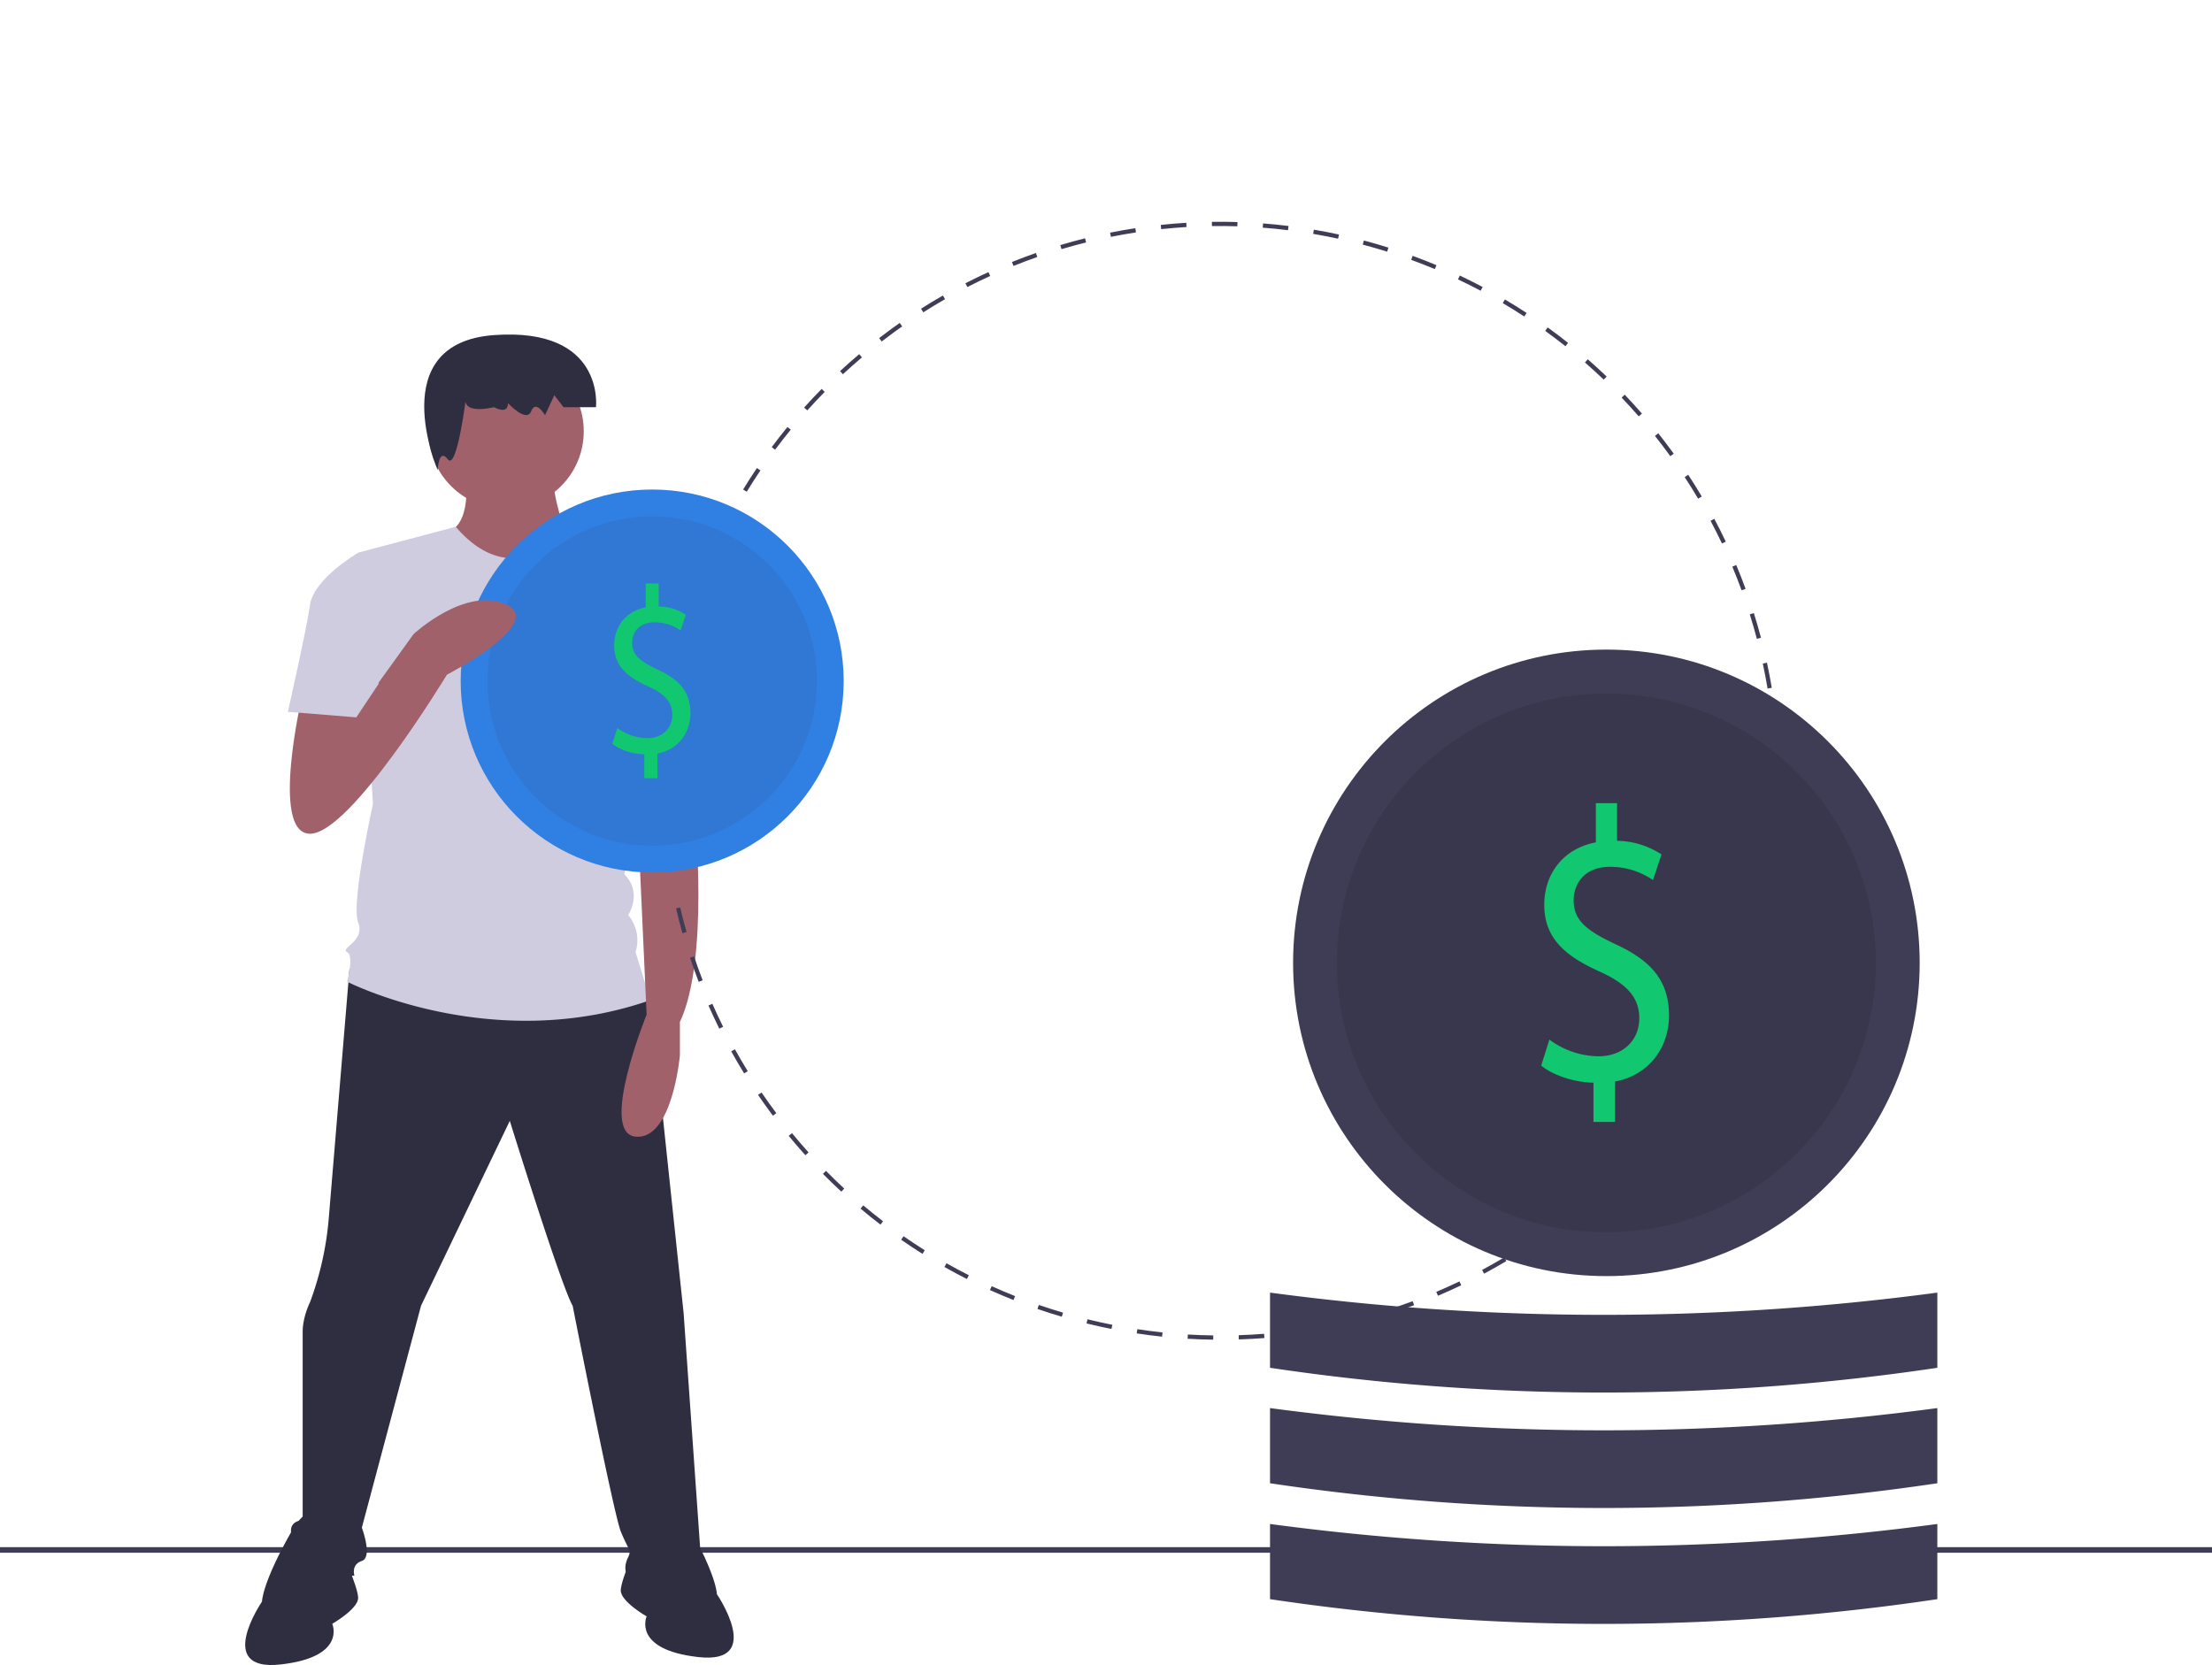 <svg xmlns="http://www.w3.org/2000/svg" width="945.942" height="712.113" viewBox="0 0 945.942 712.113">
  <g id="Grupo_94" data-name="Grupo 94" transform="translate(0 0)">
    <g id="Grupo_64" data-name="Grupo 64" transform="translate(0 0)">
      <rect id="Retângulo_36" data-name="Retângulo 36" width="945.942" height="2.387" transform="translate(0 661.706)" fill="#3f3d56"/>
      <path id="Caminho_191" data-name="Caminho 191" d="M141.911,256.194s-7.366,88.573-8.948,107.554a134.979,134.979,0,0,1-7.908,34.8s-3.164,6.328-3.164,12.654v80.664s-6.327,0-4.745,6.326,3.164,17.4,3.164,17.4h23.724s-1.582-4.745,3.164-6.327,0-14.235,0-14.235l25.306-94.9,37.96-79.082s22.142,71.174,26.888,79.082c0,0,17.4,88.572,20.561,96.481s4.745,7.908,3.163,11.072-1.582,6.326,0,7.907,31.633,0,31.633,0l-7.907-112.3L270.566,268.848,197.81,246.706Z" transform="translate(7.542 158.334)" fill="#2f2e41"/>
      <path id="Caminho_192" data-name="Caminho 192" d="M138.906,488.142s-7.908-28.47-20.561-6.326-12.653,30.052-12.653,30.052S85.13,541.918,113.6,538.755s22.143-17.4,22.143-17.4,11.071-6.327,11.071-11.071S138.906,488.142,138.906,488.142Z" transform="translate(6.343 173.125)" fill="#2f2e41"/>
      <path id="Caminho_193" data-name="Caminho 193" d="M257.182,485.173s7.908-28.47,20.561-6.327S290.4,508.9,290.4,508.9s20.561,30.052-7.908,26.888-22.143-17.4-22.143-17.4-11.071-6.326-11.071-11.072S257.182,485.173,257.182,485.173Z" transform="translate(16.18 172.931)" fill="#2f2e41"/>
      <path id="Caminho_194" data-name="Caminho 194" d="M187.414,55.171s3.164,20.561-6.327,25.306,20.561,22.143,28.47,22.143S231.7,86.8,231.7,86.8s-7.908-23.725-6.327-28.47Z" transform="translate(11.612 146.515)" fill="#a0616a"/>
      <circle id="Elipse_27" data-name="Elipse 27" cx="33.215" cy="33.215" r="33.215" transform="translate(183.209 151.23)" fill="#a0616a"/>
      <path id="Caminho_195" data-name="Caminho 195" d="M272.3,104.33l-39.54-23.955s-22.5,25.537-46.836-2.933L144.182,88.513l6.326,107.553s-9.49,42.7-6.326,50.612-7.908,11.072-4.745,12.653,0,12.654,0,12.654,61.684,31.633,129.7,7.907l-6.327-20.561a16.6,16.6,0,0,0-3.164-15.816s6.327-9.49-1.582-17.4c0,0,3.164-14.235-4.745-20.561l-1.582-22.143,4.745-11.071Z" transform="translate(8.976 147.857)" fill="#cfcce0"/>
      <path id="Caminho_196" data-name="Caminho 196" d="M188.393,25.95s-3.961,8.57,11.88,5.142c0,0,5.94,3.428,5.94-1.714,0,0,7.919,8.57,9.9,3.428s5.94,1.714,5.94,1.714l3.96-8.57,3.96,5.142h13.86S247.791-3.187,200.272.241s-24.141,57.739-24.141,57.739.382-9.749,4.342-4.607S188.393,25.95,188.393,25.95Z" transform="translate(11.033 143.072)" fill="#2f2e41"/>
      <path id="Caminho_197" data-name="Caminho 197" d="M279.3,162.074l1.582,33.215s6.326,61.684-6.327,88.572V298.1s-3.164,36.378-18.979,34.8,4.745-52.2,4.745-52.2l-3.164-69.592L254,171.563Z" transform="translate(16.202 153.235)" fill="#a0616a"/>
      <path id="Caminho_198" data-name="Caminho 198" d="M248.662,104.325l15.777-2.563a77.032,77.032,0,0,1,22.182,40.522c4.746,25.307,6.327,30.052,6.327,30.052l-37.959,9.49-20.561-39.542Z" transform="translate(15.212 149.469)" fill="#cfcce0"/>
      <path id="Caminho_210" data-name="Caminho 210" d="M239.026,478.051c-2.521,0-5.07-.04-7.57-.118l.058-1.816c3.59.112,7.253.143,10.86.094l.025,1.817Q240.716,478.05,239.026,478.051Zm14.309-.422-.106-1.814c3.6-.212,7.237-.51,10.824-.885l.19,1.807C260.628,477.116,256.96,477.416,253.336,477.63Zm-32.805-.283c-3.625-.278-7.289-.641-10.89-1.083l.222-1.8c3.574.438,7.209.8,10.807,1.075Zm54.566-2-.273-1.8c3.573-.542,7.172-1.172,10.7-1.873l.355,1.782C282.323,474.167,278.7,474.8,275.1,475.348Zm-76.284-.665c-3.582-.607-7.2-1.3-10.746-2.075l.386-1.777c3.522.765,7.11,1.457,10.664,2.059Zm97.744-3.6-.437-1.765c3.507-.867,7.033-1.825,10.481-2.847l.517,1.743C303.643,469.243,300.091,470.209,296.557,471.082Zm-119.128-1.042c-3.513-.935-7.049-1.963-10.508-3.057l.548-1.732c3.433,1.085,6.941,2.1,10.428,3.032Zm140.106-5.182-.6-1.716c3.4-1.183,6.825-2.462,10.174-3.8l.674,1.687C324.414,462.378,320.964,463.667,317.535,464.858Zm-161-1.423c-3.412-1.254-6.845-2.608-10.2-4.022l.706-1.676c3.332,1.4,6.739,2.747,10.125,3.993Zm181.292-6.7-.753-1.654c3.268-1.485,6.552-3.07,9.763-4.712l.828,1.619C344.432,453.645,341.122,455.242,337.829,456.739Zm19.447-9.942-.9-1.578c3.134-1.789,6.263-3.669,9.3-5.588l.97,1.536C363.587,443.1,360.435,445,357.277,446.8Zm18.47-11.685-1.04-1.489c2.951-2.062,5.9-4.222,8.753-6.417l1.108,1.441C381.69,430.86,378.721,433.035,375.747,435.112Zm-277.039-2.56c-2.934-2.132-5.864-4.363-8.711-6.636l1.133-1.42c2.825,2.255,5.734,4.471,8.646,6.584Zm294.378-10.766-1.172-1.389c2.751-2.321,5.487-4.74,8.136-7.189l1.233,1.335C398.616,417.01,395.857,419.448,393.086,421.786ZM81.6,418.892c-2.732-2.394-5.447-4.882-8.067-7.4l1.258-1.311c2.6,2.5,5.3,4.967,8.006,7.342ZM409.148,406.93l-1.294-1.276c2.535-2.569,5.044-5.229,7.453-7.9l1.351,1.217c-2.429,2.7-4.955,5.373-7.51,7.963ZM65.811,403.738c-2.507-2.637-4.983-5.361-7.359-8.1l1.373-1.191c2.357,2.716,4.814,5.42,7.3,8.035ZM423.8,390.669l-1.4-1.154c2.29-2.788,4.546-5.664,6.7-8.552l1.456,1.089C428.38,384.961,426.107,387.861,423.8,390.669Zm-372.326-3.45c-2.252-2.845-4.469-5.781-6.588-8.729l1.474-1.062c2.1,2.924,4.3,5.839,6.54,8.664Zm385.44-14.085-1.5-1.021c2.027-2.985,4.012-6.057,5.9-9.132l1.549.952C440.954,367.031,438.954,370.127,436.911,373.134ZM38.7,369.471c-1.98-3.036-3.918-6.16-5.762-9.288l1.566-.922c1.829,3.1,3.753,6.2,5.718,9.217Zm409.676-15.005-1.59-.879c1.745-3.157,3.44-6.4,5.04-9.639l1.63.805c-1.612,3.263-3.321,6.531-5.079,9.713Zm9.707-19.651-1.665-.729c1.449-3.309,2.84-6.7,4.134-10.069l1.7.652c-1.3,3.4-2.707,6.812-4.166,10.145ZM18.292,330.895c-1.393-3.345-2.728-6.767-3.966-10.171l1.709-.621c1.228,3.379,2.552,6.774,3.935,10.092Zm447.651-16.556-1.726-.571c1.135-3.418,2.205-6.911,3.181-10.384l1.75.491c-.984,3.5-2.063,7.021-3.205,10.464ZM10.825,310.355c-1.081-3.464-2.1-7-3.02-10.519l1.758-.461c.916,3.49,1.925,7,3,10.439Zm461.043-17.081-1.77-.412c.814-3.5,1.559-7.081,2.212-10.631l1.787.328C473.438,286.138,472.688,289.742,471.868,293.274ZM5.274,289.189c-.758-3.549-1.444-7.166-2.039-10.752l1.793-.3c.59,3.559,1.271,7.148,2.023,10.671Zm470.555-17.434-1.8-.247c.489-3.56.9-7.19,1.227-10.79l1.811.163C476.737,264.509,476.321,268.167,475.829,271.755ZM1.692,267.6c-.429-3.6-.781-7.263-1.047-10.892l1.814-.133c.263,3.6.613,7.238,1.038,10.81Zm476.114-17.64-1.815-.081c.161-3.6.244-7.255.244-10.858h1.817C478.051,242.656,477.969,246.336,477.805,249.964ZM.094,245.782C.032,243.554,0,241.28,0,239.025q0-2.1.036-4.187l1.817.032q-.035,2.074-.036,4.156c0,2.238.032,4.494.094,6.708Zm2.191-21.764L.471,223.9c.227-3.631.54-7.3.93-10.9l1.808.2c-.388,3.575-.7,7.216-.924,10.821ZM475.06,212.929c-.363-3.584-.862-5.332-1.389-8.9l1.8-.265c.531,3.6.985,6.339,1.352,9.949ZM4.623,202.43l-1.8-.277c.557-3.6,1.2-7.22,1.923-10.774l1.782.36c-.714,3.527-1.356,7.123-1.909,10.691Zm467.212-9.1c-.692-3.545-1.474-7.115-2.324-10.608l1.766-.43c.856,3.521,1.644,7.117,2.343,10.69ZM8.929,181.148l-1.763-.442c.882-3.521,1.86-7.07,2.906-10.551l1.74.523C10.775,174.131,9.8,177.654,8.929,181.148Zm457.77-8.919c-1.013-3.461-2.121-6.942-3.292-10.349l1.718-.591c1.18,3.433,2.3,6.942,3.318,10.429ZM15.186,160.322l-1.715-.6c1.208-3.437,2.512-6.889,3.876-10.263l1.685.682C17.679,153.487,16.385,156.913,15.186,160.322Zm444.454-8.629c-1.326-3.346-2.746-6.7-4.222-9.979l1.659-.746c1.486,3.3,2.917,6.684,4.252,10.055Zm-436.3-11.545-1.651-.758c1.518-3.307,3.134-6.622,4.8-9.855l1.616.834C26.454,133.577,24.851,136.868,23.344,140.149Zm427.4-8.212c-1.627-3.209-3.35-6.425-5.123-9.556l1.581-.895c1.788,3.156,3.523,6.4,5.162,9.63ZM33.321,120.822l-1.575-.907c1.813-3.149,3.725-6.3,5.683-9.367l1.533.978C37.017,114.57,35.12,117.7,33.321,120.822Zm406.745-7.757c-1.921-3.057-3.932-6.1-5.977-9.054l1.492-1.035c2.062,2.973,4.088,6.042,6.024,9.123ZM45.021,102.5l-1.486-1.048c2.1-2.972,4.287-5.933,6.513-8.8l1.436,1.114C49.274,96.612,47.1,99.552,45.021,102.5ZM427.7,95.238c-2.19-2.869-4.471-5.721-6.781-8.477l1.393-1.168c2.328,2.777,4.625,5.651,6.833,8.541ZM58.337,85.332l-1.383-1.178c2.351-2.762,4.8-5.512,7.284-8.172l1.328,1.24C63.1,79.862,60.672,82.591,58.337,85.332ZM413.759,78.6c-2.442-2.658-4.975-5.292-7.527-7.829l1.281-1.29c2.572,2.557,5.124,5.21,7.584,7.888Zm-340.6-9.147-1.271-1.3c2.6-2.544,5.289-5.058,7.994-7.473l1.211,1.357c-2.685,2.4-5.354,4.891-7.934,7.414Zm325.2-6.161c-2.676-2.427-5.439-4.82-8.212-7.115l1.159-1.4c2.793,2.311,5.578,4.722,8.274,7.168ZM89.35,54.991,88.2,53.582c2.811-2.289,5.716-4.548,8.636-6.711l1.082,1.459c-2.9,2.149-5.781,4.389-8.571,6.661ZM106.784,42.07l-1.014-1.507c3.008-2.025,6.106-4.007,9.207-5.894l.944,1.553c-3.076,1.873-6.151,3.84-9.137,5.848ZM125.313,30.8l-.873-1.6c3.183-1.742,6.447-3.431,9.7-5.023l.8,1.633C131.712,27.393,128.472,29.071,125.313,30.8Zm219.368-4.212c-3.234-1.611-6.548-3.168-9.847-4.626l.734-1.663c3.326,1.47,6.665,3.039,9.924,4.663Zm-199.9-5.311-.722-1.667c3.326-1.442,6.729-2.825,10.113-4.111l.644,1.7C151.46,18.474,148.084,19.846,144.782,21.276Zm180-3.484c-3.365-1.306-6.81-2.551-10.238-3.7l.578-1.724c3.455,1.159,6.925,2.414,10.317,3.729ZM165.057,13.578l-.567-1.728c3.455-1.132,6.98-2.2,10.476-3.168l.486,1.751C171.983,11.395,168.485,12.454,165.057,13.578Zm139.111-2.7c-3.467-.989-7-1.909-10.51-2.736l.417-1.769c3.534.833,7.1,1.761,10.592,2.756Zm-118.187-3.1L185.576,6c3.541-.809,7.149-1.546,10.721-2.19l.324,1.789C193.075,6.236,189.5,6.968,185.981,7.771Zm97.053-1.879c-3.54-.664-7.145-1.255-10.716-1.757l.252-1.8c3.6.506,7.232,1.1,10.8,1.77ZM207.35,3.914l-.241-1.8c3.6-.48,7.258-.884,10.876-1.2l.158,1.81C214.552,3.037,210.921,3.438,207.35,3.914Zm54.182-1.043c-3.58-.337-7.226-.6-10.833-.771l.089-1.816c3.635.177,7.307.439,10.915.779Zm-32.55-.844L228.905.211C232.246.071,235.65,0,239.026,0h.822l-.005,1.817h-.817C235.676,1.818,232.3,1.889,228.982,2.027Z" transform="matrix(0.588, 0.809, -0.809, 0.588, 574.726, 0)" fill="#3f3d56"/>
      <circle id="Elipse_28" data-name="Elipse 28" cx="133.976" cy="133.976" r="133.976" transform="translate(552.983 277.826)" fill="#3f3d56"/>
      <circle id="Elipse_29" data-name="Elipse 29" cx="115.22" cy="115.22" r="115.22" transform="translate(571.74 296.593)" opacity="0.1" style="isolation: isolate"/>
      <path id="Caminho_211" data-name="Caminho 211" d="M628.58,385.217v-16.77c-8.477-.165-17.247-3.155-22.362-7.306l3.508-11.124a35.742,35.742,0,0,0,21.047,7.138c10.377,0,17.393-6.807,17.393-16.272,0-9.132-5.7-14.776-16.517-19.759-14.908-6.641-24.116-14.279-24.116-28.723,0-13.782,8.623-24.243,22.07-26.734V248.9h9.062v16.107a35.563,35.563,0,0,1,19,5.81l-3.655,10.959A32.292,32.292,0,0,0,635.6,276.13c-11.254,0-15.493,7.638-15.493,14.279,0,8.633,5.407,12.951,18.125,18.929,15.053,6.973,22.654,15.607,22.654,30.385,0,13.116-8.038,25.4-23.093,28.225v17.27Z" transform="translate(52.858 94.606)" fill="#11c76f"/>
      <path id="Caminho_212" data-name="Caminho 212" d="M805.037,511.461a967.269,967.269,0,0,1-285.369,0V479.307a1074.859,1074.859,0,0,0,285.369,0Z" transform="translate(23.451 172.485)" fill="#3f3d56"/>
      <path id="Caminho_213" data-name="Caminho 213" d="M805.037,474.461a967.275,967.275,0,0,1-285.369,0V442.307a1074.851,1074.851,0,0,0,285.369,0Z" transform="translate(23.451 159.914)" fill="#3f3d56"/>
      <path id="Caminho_214" data-name="Caminho 214" d="M805.037,437.461a967.261,967.261,0,0,1-285.369,0V405.307a1074.872,1074.872,0,0,0,285.369,0Z" transform="translate(23.451 147.53)" fill="#3f3d56"/>
      <g id="Grupo_89" data-name="Grupo 89" transform="translate(197.002 209.366)">
        <ellipse id="Elipse_39" data-name="Elipse 39" cx="81.897" cy="81.897" rx="81.897" ry="81.897" transform="translate(0 0)" fill="#307fe2"/>
        <ellipse id="Elipse_40" data-name="Elipse 40" cx="70.431" cy="70.431" rx="70.431" ry="70.431" transform="translate(11.466 11.472)" fill="#39374d" opacity="0.1" style="isolation: isolate"/>
        <path id="Caminho_265" data-name="Caminho 265" d="M619.887,332.227V321.976c-5.182-.1-10.542-1.929-13.669-4.466l2.144-6.8a21.848,21.848,0,0,0,12.866,4.363c6.343,0,10.632-4.161,10.632-9.946,0-5.582-3.485-9.032-10.1-12.078-9.113-4.06-14.742-8.729-14.742-17.558,0-8.425,5.271-14.819,13.491-16.342V248.9h5.539v9.846a21.738,21.738,0,0,1,11.615,3.552l-2.234,6.7a19.739,19.739,0,0,0-11.256-3.451c-6.879,0-9.471,4.669-9.471,8.729,0,5.277,3.305,7.917,11.079,11.571,9.2,4.263,13.848,9.54,13.848,18.573,0,8.018-4.914,15.529-14.117,17.253v10.556Z" transform="translate(-541.366 -208.75)" fill="#11c76f"/>
      </g>
      <path id="Caminho_208" data-name="Caminho 208" d="M121.92,146.693s-14.234,60.1,3.164,60.1S183.6,138.785,183.6,138.785s42.7-22.143,25.307-30.052-39.542,12.653-39.542,12.653l-25.55,35.473-1.338-18.074Z" transform="translate(7.513 149.787)" fill="#a0616a"/>
      <path id="Caminho_209" data-name="Caminho 209" d="M155.187,97.325l-9.49-9.49s-18.98,11.072-20.561,22.143-9.49,45.869-9.49,45.869l29.261,2.372,9.489-14.235Z" transform="translate(7.461 148.587)" fill="#cfcce0"/>
    </g>
  </g>
</svg>
